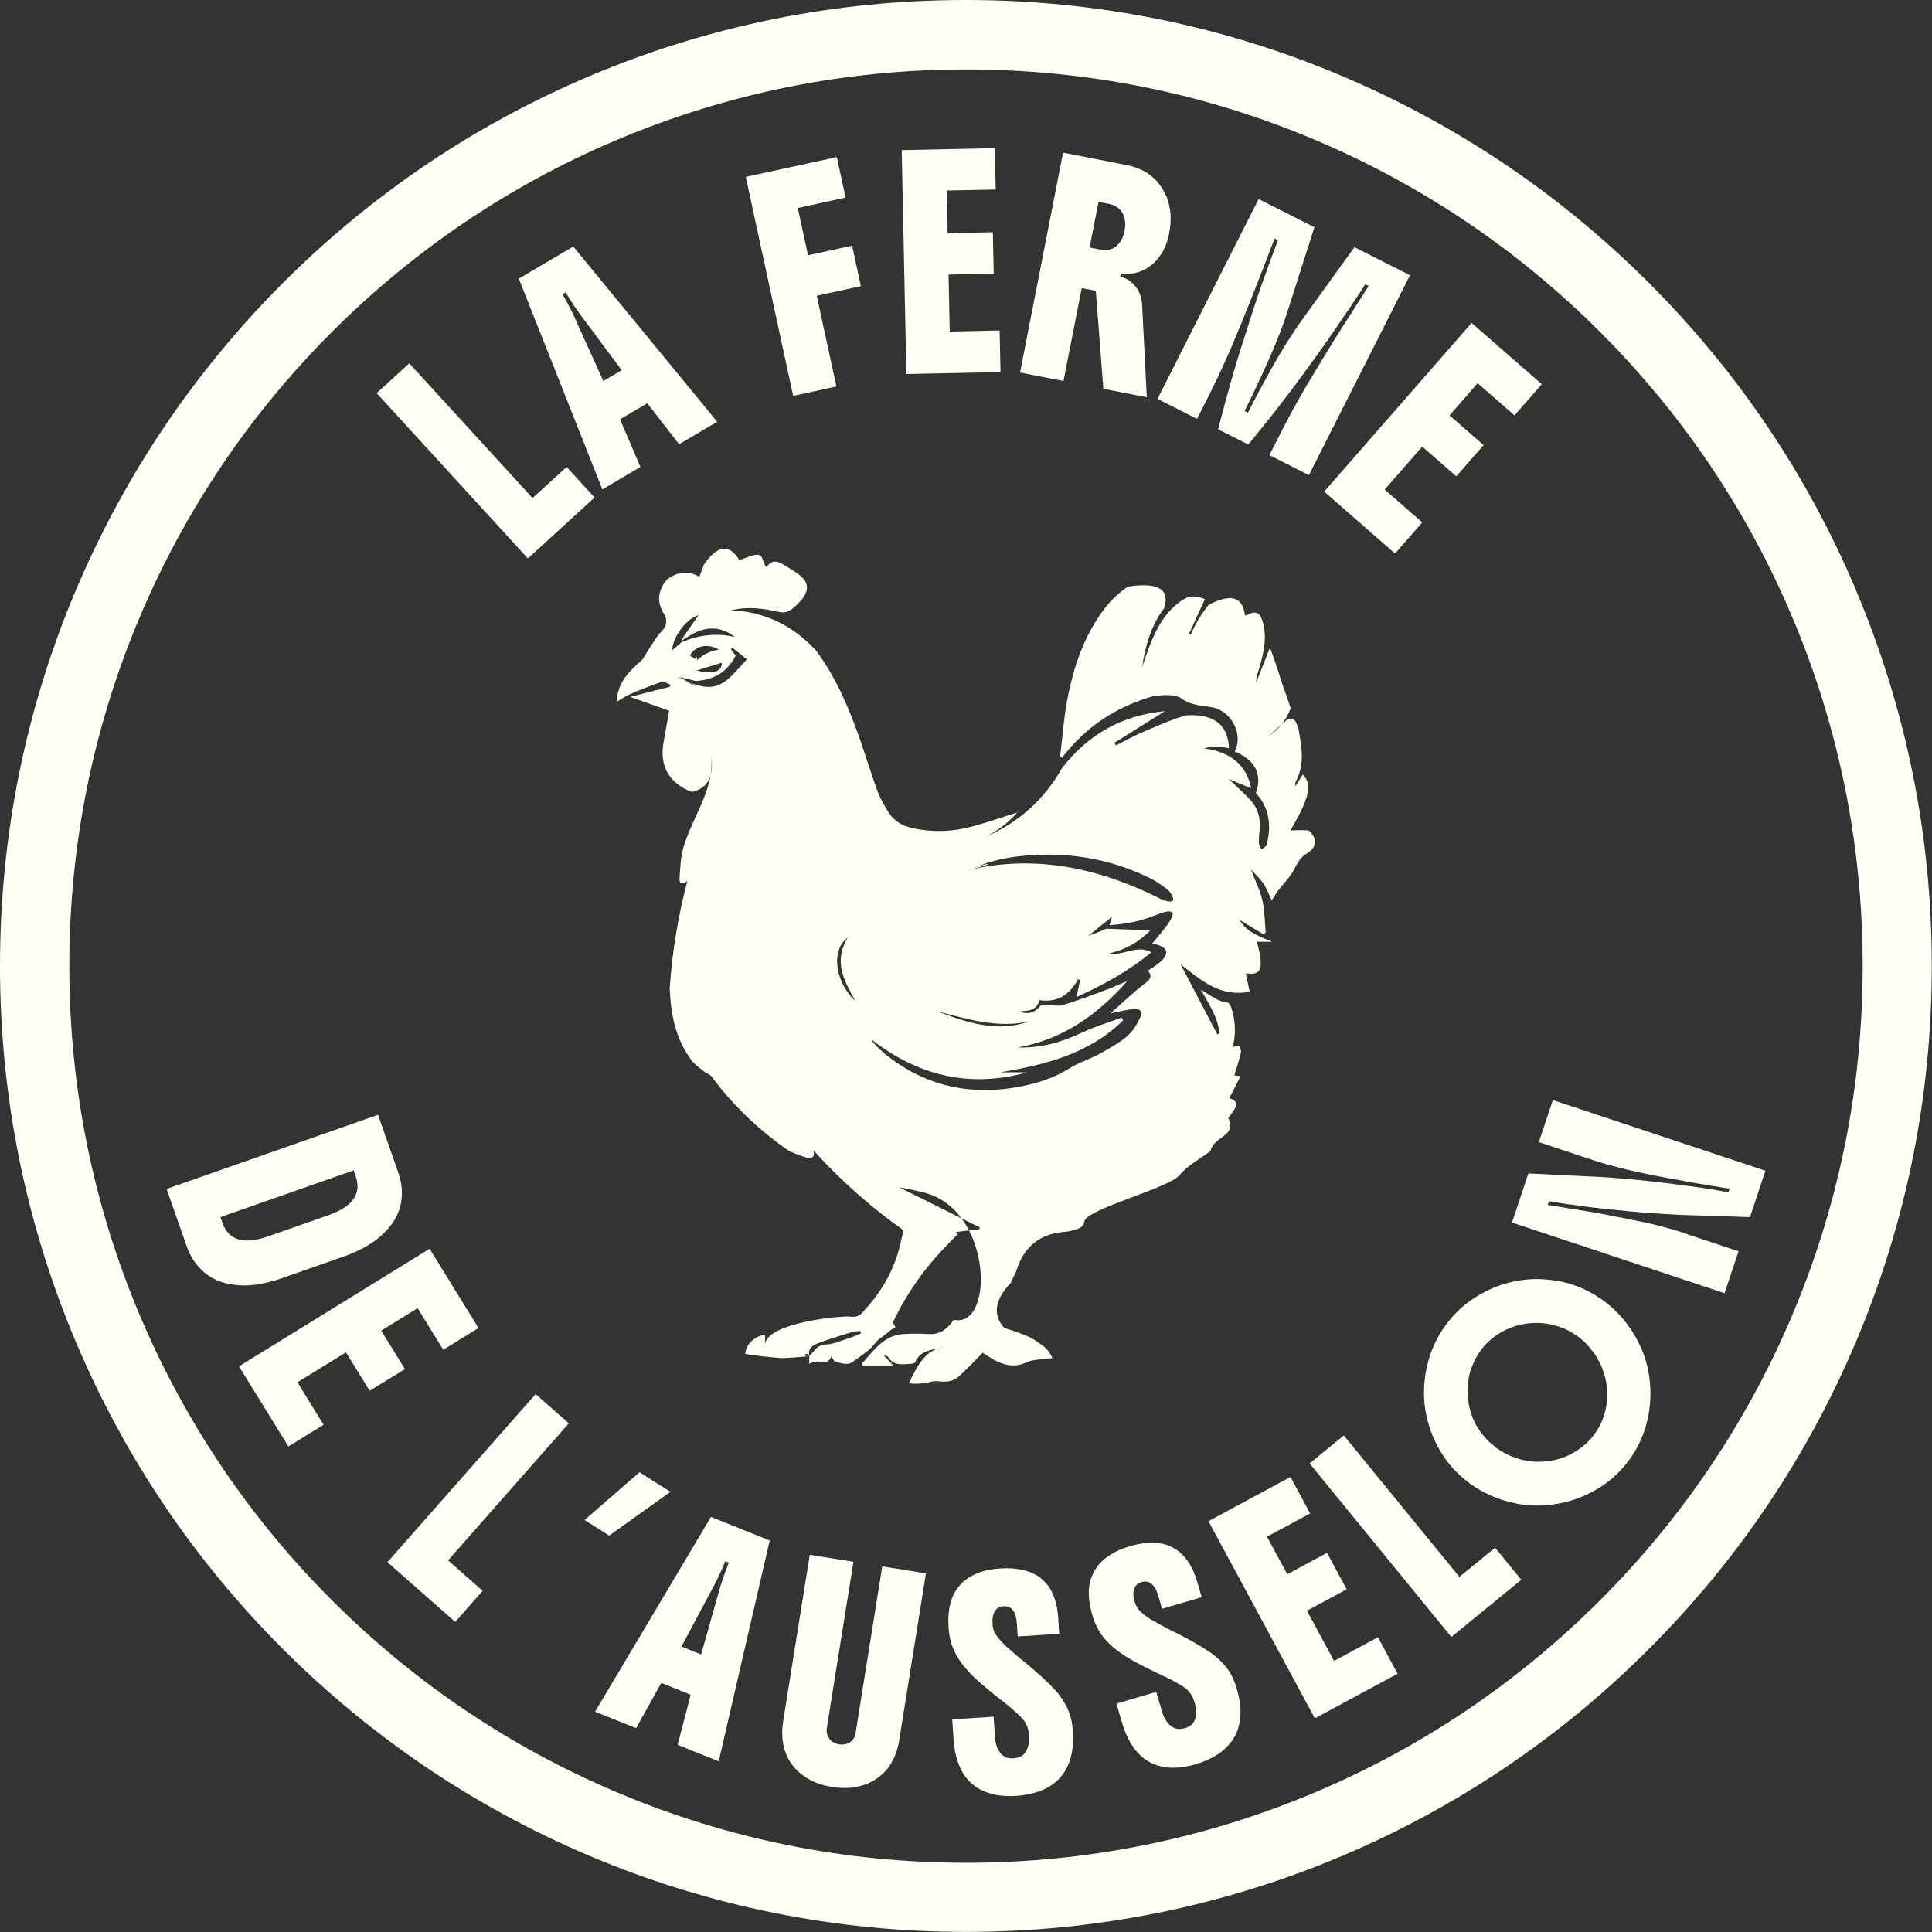 <svg width="163" height="163" viewBox="0 0 163 163" fill="none" xmlns="http://www.w3.org/2000/svg">
<rect x="0" y="0" width="163" height="163" fill="#333333" stroke="none"/>
<g clip-path="url(#clip0_84_607)">
<path d="M156.589 49.777C152.481 40.068 146.604 31.355 139.125 23.875C131.636 16.387 122.922 10.519 113.223 6.411C103.174 2.155 92.498 0 81.5 0C70.502 0 59.826 2.155 49.777 6.402C40.068 10.51 31.355 16.387 23.875 23.866C16.396 31.355 10.519 40.068 6.411 49.768C2.155 59.826 0 70.502 0 81.5C0 92.498 2.155 103.174 6.402 113.223C10.51 122.932 16.387 131.645 23.866 139.125C31.355 146.604 40.068 152.481 49.768 156.589C59.817 160.835 70.493 162.991 81.491 162.991C92.489 162.991 103.165 160.835 113.214 156.589C122.922 152.481 131.636 146.604 139.116 139.125C146.604 131.636 152.472 122.922 156.58 113.223C160.826 103.174 162.982 92.498 162.982 81.5C162.982 70.502 160.826 59.826 156.58 49.777H156.589ZM81.5 157.16C71.285 157.16 61.374 155.161 52.052 151.219C43.044 147.406 34.947 141.953 28.002 135.007C21.057 128.062 15.594 119.966 11.79 110.957C7.848 101.626 5.849 91.724 5.849 81.509C5.849 71.294 7.848 61.383 11.79 52.061C15.604 43.053 21.057 34.956 28.002 28.011C34.947 21.066 43.044 15.604 52.052 11.799C61.383 7.857 71.285 5.858 81.5 5.858C91.715 5.858 101.626 7.857 110.948 11.799C119.956 15.613 128.053 21.066 134.998 28.011C141.943 34.956 147.406 43.053 151.21 52.061C155.152 61.392 157.151 71.294 157.151 81.509C157.151 91.724 155.152 101.636 151.21 110.957C147.396 119.966 141.943 128.062 134.998 135.007C128.053 141.953 119.956 147.415 110.948 151.219C101.617 155.161 91.715 157.16 81.5 157.16Z" fill="#FFFEF4"/>
<path fill-rule="evenodd" clip-rule="evenodd" d="M68.328 114.421C67.554 114.476 66.771 114.559 65.988 114.586C64.948 114.513 63.907 114.393 62.875 114.227C62.921 113.453 63.593 112.753 64.552 112.606V113.334C64.938 111.547 71.091 110.976 71.782 111.086C72.252 111.151 72.602 110.985 72.888 110.589C74.168 109.235 75.107 107.687 75.688 105.946C75.909 105.265 76.047 104.546 76.231 103.8C73.459 101.838 70.926 99.591 68.632 97.058C68.779 97.647 68.439 97.794 68.07 97.675C67.435 97.463 66.753 97.251 66.219 96.864C63.861 95.178 61.788 93.189 60.056 90.849C59.9 90.637 59.578 90.545 59.356 90.37C59.006 90.085 58.62 89.818 58.352 89.468C56.998 87.671 56.584 85.553 56.501 83.379C56.713 80.302 57.21 77.29 57.993 74.325C57.551 74.684 57.293 74.546 57.33 74.103C57.394 73.201 57.422 72.27 57.68 71.423C58.048 70.244 58.601 69.12 59.108 67.987C59.762 66.532 60.204 65.04 59.974 63.621C60.287 65.427 59.752 66.495 58.38 66.817C56.473 66.099 55.635 64.671 55.976 62.672C56.123 61.816 56.28 60.959 56.455 59.964C55.405 59.596 54.373 59.227 53.166 58.795C54.346 58.491 55.423 58.214 56.501 57.947C56.519 57.892 56.547 57.827 56.565 57.772C56.317 57.68 56.031 57.459 55.838 57.523C54.926 57.827 54.023 58.196 53.139 58.574C52.77 58.73 52.439 58.97 52.015 59.218C52.08 58.26 52.402 57.533 52.927 56.906C53.314 56.446 53.747 56.031 54.207 55.644C54.65 54.889 55.119 54.161 55.626 53.452C56.142 53.019 56.344 52.568 56.114 51.932C55.396 50.91 55.442 49.906 56.243 48.92C57.173 48.202 58.094 48.119 59.006 48.672C59.126 48.349 59.246 47.999 59.375 47.658C60.526 45.973 61.521 45.844 62.378 47.262C62.838 47.106 63.28 46.885 63.741 46.811C64.459 46.691 64.294 47.502 64.671 47.843C65.086 47.253 65.546 47.281 66.108 47.64C67.388 48.45 69.314 49.224 67.002 51.232C66.633 51.555 66.311 51.739 65.795 51.638C64.478 51.361 63.151 51.122 61.668 51.499C64.413 51.582 66.799 52.697 68.816 54.843C70.511 57.109 71.607 59.679 72.537 62.332C73.053 63.796 73.496 65.288 74.03 66.744C74.26 67.361 74.592 67.941 74.942 68.503C75.402 69.24 76.075 69.664 76.94 69.857C78.681 70.244 80.404 70.18 82.108 69.71C83.37 69.36 84.613 68.927 85.82 68.549C85.092 69.397 84.162 70.124 83.047 70.64C85.884 69.452 88.067 67.508 89.597 64.809C91.816 61.936 94.709 60.333 98.273 60.001C96.892 60.876 95.455 61.77 94.018 62.672C94.064 62.746 94.101 62.82 94.147 62.894C94.856 62.534 95.556 62.138 96.284 61.825C97.537 61.291 98.78 60.711 100.088 60.351C102.409 60.213 103.607 61.143 103.69 63.133C102.971 62.967 102.262 62.967 101.543 63.133C103.828 63.428 105.163 64.542 105.559 66.504C104.822 66.2 104.261 65.97 103.662 65.721C104.288 66.32 104.896 66.854 105.449 67.444C106.13 68.181 106.388 69.083 106.269 70.087C106.223 70.437 106.195 70.797 106.213 71.147C106.223 71.322 106.361 71.497 106.434 71.662C106.582 71.543 106.794 71.451 106.867 71.294C107.319 69.507 107.015 68.043 105.955 66.91C106.517 65.325 105.919 64.146 104.168 63.391C104.924 62.019 103.929 59.946 102.188 59.66C101.331 59.522 100.493 59.513 99.683 58.933C99.13 58.537 98.126 58.638 97.343 58.721C94.138 59.624 91.568 61.355 89.615 63.916C89.56 63.888 89.504 63.861 89.44 63.833C89.643 62.194 89.753 60.535 90.066 58.914C90.591 56.206 91.476 53.618 93.152 51.389C93.705 50.661 94.405 49.998 95.16 49.491C97.721 49.105 98.734 49.712 98.218 51.315C97.104 52.77 96.643 54.475 96.358 56.252C96.579 55.644 96.781 55.027 97.021 54.419C97.619 52.89 98.393 51.49 99.839 50.578C100.447 50.191 101.046 50.293 101.654 50.551C101.193 51.545 100.76 52.494 100.327 53.452C100.374 53.471 100.429 53.498 100.475 53.517C100.853 52.614 101.359 51.785 101.976 51.03C103.846 50.044 104.869 50.348 105.034 51.923C105.034 51.923 105.145 51.923 105.228 51.877C106.149 51.38 106.407 51.905 106.591 52.669C106.904 54.014 106.563 55.304 106.177 56.584C106.084 56.897 105.965 57.21 105.992 57.569C106.352 56.658 106.711 55.746 107.144 54.631C107.374 55.267 107.558 55.764 107.724 56.271C107.908 56.814 108.065 57.358 108.249 57.892C108.461 58.518 108.71 59.135 108.885 59.771C108.544 60.701 107.945 61.466 107.088 62.074C107.586 61.613 108.01 61.18 108.479 60.812C108.894 60.489 109.244 60.591 109.419 61.125C109.456 61.245 109.52 61.355 109.548 61.475C109.806 62.958 110.11 64.45 109.345 65.887C109.281 66.007 109.253 66.145 109.299 66.32C109.502 65.998 109.695 65.684 109.907 65.353C110.754 66.136 110.469 67.361 108.866 70.06C109.364 70.06 109.916 70.004 110.441 70.078C111.215 70.843 111.104 71.524 110.1 72.105C109.649 72.445 109.428 72.878 109.179 73.367C108.848 74.002 108.295 74.527 107.853 75.117C107.641 75.393 107.475 75.697 107.291 75.973C107.079 75.522 106.895 74.997 106.591 74.546C106.305 74.113 105.9 73.753 105.532 73.339C105.882 74.26 106.305 75.089 106.508 75.973C106.711 76.848 106.702 77.769 106.784 78.672C106.72 78.728 106.656 78.773 106.6 78.829C105.9 78.405 105.191 77.981 104.565 77.594C105.062 78.396 105.55 78.746 107.328 79.455H106.048C106.158 79.953 106.315 80.45 106.352 80.947C106.434 81.979 106.121 82.255 105.108 82.126C105.219 82.661 105.329 83.195 105.43 83.665C103.008 84.153 101.378 82.753 99.609 81.362C100.687 83.425 101.7 85.35 102.704 87.275C102.759 87.248 102.824 87.211 102.879 87.183C102.759 85.792 101.958 84.687 101.313 83.48C101.645 83.692 101.976 83.922 102.326 84.116C102.612 84.272 102.925 84.484 103.229 84.503C103.874 84.54 103.828 84.945 104.003 85.415C104.251 86.419 104.251 87.395 104.003 88.344C104.205 88.298 104.472 88.178 104.528 88.243C104.647 88.381 104.73 88.629 104.694 88.804C104.546 89.449 104.334 90.076 104.141 90.73C104.261 90.748 104.408 90.766 104.666 90.794C104.325 91.457 104.012 92.056 103.708 92.655C104.5 92.876 104.491 93.29 103.625 94.303C103.911 94.902 103.837 95.353 103.432 95.676C102.962 96.109 102.326 96.376 102.133 97.076C102.133 97.113 102.087 97.141 102.05 97.168C101.193 97.813 100.245 98.273 99.499 99.158C98.568 100.263 91.632 102.004 91.485 103.054C91.411 103.588 90.969 103.662 90.582 103.782C90.287 103.883 89.974 103.92 89.67 103.947C87.727 104.113 86.382 105.219 85.783 107.116C85.663 107.512 85.415 107.853 85.276 108.249C83.922 109.649 83.729 110.911 84.724 112.035C87.312 112.845 87.284 113.085 87.736 113.37C88.224 113.656 88.574 114.061 88.786 114.586C88.353 114.623 88.031 114.632 87.708 114.688C87.349 114.743 86.953 114.771 86.63 114.927C85.719 115.369 84.862 115.24 84.005 114.798C83.582 114.577 83.186 114.31 82.9 114.135C82.2 114.844 81.564 115.535 80.864 116.152C80.376 116.585 79.75 116.613 79.096 116.53C78.746 116.484 78.377 116.64 78.018 116.686C77.585 116.742 77.152 116.779 76.673 116.705C77.364 115.342 77.935 113.932 79.667 113.619C78.764 113.923 77.677 113.831 77.217 114.927C77.18 115.01 76.977 115.056 76.848 115.065C76.167 115.084 75.43 115.286 74.969 114.522C74.905 114.421 74.739 114.374 74.564 114.365C74.785 114.605 75.006 114.835 75.356 115.203H72.786C72.768 115.148 72.74 115.093 72.722 115.038C73.716 113.969 74.536 112.643 76.25 112.551C76.931 112.514 77.622 112.505 78.304 112.551C79.271 112.624 79.906 112.164 80.468 111.344C83.812 112.099 83.766 102.603 78.414 100.751C77.622 100.475 76.765 100.374 75.844 100.162C78.193 101.332 80.431 102.446 82.67 103.561C82.66 103.607 82.642 103.653 82.633 103.708C81.979 103.782 81.316 103.865 80.662 103.938C80.708 104.003 80.745 104.067 80.791 104.132C80.57 104.362 80.349 104.583 80.127 104.813C80.072 104.869 80.008 104.915 79.962 104.988C78 106.969 76.443 109.198 75.292 111.666C75.678 111.777 75.365 111.906 75.568 111.961C74.969 112.265 74.905 112.486 74.306 112.873C73.928 113.122 73.68 113.573 73.32 113.877C72.851 114.273 72.335 114.605 71.838 114.964C71.838 114.964 71.487 115.25 70.437 114.853C70.41 114.9 70.225 114.614 70.161 114.402C69.765 115.406 68.899 114.614 68.273 115.075V114.421C68.697 114.034 68.899 113.453 69.673 113.435C70.382 113.407 71.082 113.067 71.782 112.845C72.077 112.753 72.353 112.615 72.639 112.495C72.611 112.431 72.593 112.366 72.565 112.293C72.372 112.311 72.169 112.311 71.985 112.366C71.552 112.477 71.119 112.615 70.695 112.753C70.069 112.956 69.443 113.14 68.844 113.398C68.42 113.582 68.135 113.914 68.291 114.439C67.517 114.494 68.144 113.914 68.291 114.439L68.328 114.421ZM57.468 54.134C57.533 53.996 57.579 53.848 57.662 53.728C58.058 53.148 58.463 52.577 58.933 51.905C57.864 52.209 56.759 53.756 56.704 54.871C56.98 54.631 57.247 54.41 57.505 54.18C58.951 53.581 60.425 53.36 62 53.747C60.646 52.669 59.135 52.798 57.468 54.134C58.527 53.369 57.533 53.996 57.468 54.134ZM85.903 85.304C86.612 85.599 87.22 85.525 87.736 84.899C87.837 84.779 88.123 84.779 88.325 84.779C88.777 84.779 89.256 84.917 89.661 84.798C90.886 84.429 92.084 83.969 93.29 83.526C93.861 83.315 94.405 83.057 95.123 82.753C92.535 85.682 89.615 87.708 85.866 88.371C87.8 88.445 89.578 87.929 91.31 87.11C92.378 86.603 93.53 86.262 94.644 85.848C94.681 85.93 94.709 86.013 94.746 86.096C91.881 88.906 88.206 89.836 84.374 90.472H86.649C81.785 91.826 77.438 90.748 73.496 87.681C73.597 87.865 73.707 88.012 73.836 88.141C74.067 88.371 74.306 88.611 74.555 88.823C78 91.678 81.96 92.507 86.271 91.632C87.607 91.365 88.989 90.905 90.14 90.186C91.024 89.633 91.982 89.348 92.857 88.86C93.631 88.427 94.423 87.994 95.096 87.423C95.565 87.027 95.915 86.446 96.183 85.875C96.44 85.341 96.21 85.074 95.611 85.129C95.022 85.184 94.442 85.35 93.686 85.498C94.709 84.595 95.584 83.738 96.542 83.011C97.002 82.661 97.279 82.421 96.855 81.887C97.122 81.703 99.323 80.496 97.951 79.824C97.712 79.704 97.426 79.658 97.223 79.593C98.071 78.525 100.493 75.983 97.426 77.235C96.21 77.733 94.939 77.963 93.603 78.055C93.686 77.797 93.751 77.576 93.815 77.355C93.115 77.917 92.452 78.442 91.816 78.948C92.111 78.838 92.47 78.709 92.83 78.58C93.014 78.506 93.198 78.359 93.382 78.359C94.607 78.387 95.832 78.451 97.058 78.497C96.772 78.746 96.44 79.078 96.063 79.345C95.676 79.612 95.252 79.851 94.819 80.035C94.414 80.22 93.981 80.321 93.548 80.459C94.755 80.671 95.897 79.667 97.14 80.339C95.206 81.951 93.041 83.112 90.831 84.116C90.932 83.609 91.024 83.13 91.126 82.661C91.07 82.651 91.006 82.642 90.951 82.624C90.189 84.018 89.105 84.601 87.699 84.374C87.441 85.304 86.686 85.323 85.903 85.286C86.612 85.581 86.686 85.313 85.903 85.286V85.304ZM81.785 73.394C84.595 72.722 87.404 72.685 90.232 73.182C93.005 73.68 95.611 74.656 98.108 75.936C99.066 76.24 99.241 75.983 98.633 75.172C98.144 74.757 97.619 74.38 97.048 74.103C93.594 72.39 89.937 71.828 86.124 72.224C84.613 72.381 83.158 72.749 81.776 73.385C83.149 72.74 84.586 72.713 81.776 73.385L81.785 73.394ZM57.118 57.09C60.535 58.877 61.153 57.634 63.013 55.626C62.599 55.294 62.193 54.963 61.788 54.64C61.751 54.686 61.705 54.733 61.668 54.779C61.807 54.963 61.945 55.156 62.065 55.313C61.383 56.667 60.25 57.376 58.684 57.45C58.168 57.302 57.643 57.21 57.127 57.09C57.643 57.21 60.545 58.877 57.127 57.09H57.118ZM79.05 85.313C81.574 86.271 84.125 87.146 86.879 86.161C84.171 86.787 81.629 85.977 79.05 85.313ZM71.524 79.105C70.069 80.174 70.447 82.845 72.178 84.475C71.248 82.78 70.272 81.159 71.524 79.105ZM58.822 55.69C59.338 55.202 59.955 54.907 60.664 54.806C59.642 54.226 58.638 54.511 58.205 55.304C58.398 55.432 58.592 55.552 58.813 55.69C58.592 55.552 58.841 55.138 58.813 55.69H58.822ZM58.785 56.566C60.112 56.934 60.931 56.658 60.895 55.911C60.222 56.123 59.541 56.326 58.785 56.566Z" fill="#FFFEF4"/>
<path d="M44.536 47.115L31.778 33.169L34.532 30.655L44.932 42.021L47.806 39.396L50.164 41.975L44.536 47.115Z" fill="#FFFEF4"/>
<path d="M50.818 41.284L43.771 23.507L48.367 20.799L60.508 35.583L57.293 37.48L54.612 34.026L52.31 35.38L54.032 39.396L50.818 41.294V41.284ZM50.919 32.138L52.448 31.235L48.892 26.454C48.754 26.252 48.625 26.077 48.515 25.911C48.404 25.745 48.294 25.57 48.165 25.377C48.036 25.183 47.898 24.953 47.732 24.667L47.455 24.833L47.686 25.229C47.723 25.294 47.759 25.358 47.796 25.423C47.833 25.506 47.87 25.57 47.907 25.634C47.962 25.727 48.008 25.819 48.054 25.92C48.1 26.021 48.156 26.113 48.202 26.206C48.312 26.39 48.386 26.556 48.441 26.712L50.9 32.138H50.919Z" fill="#FFFEF4"/>
<path d="M62.921 14.922L70.603 13.255L71.34 16.672L67.305 17.547L68.171 21.536L71.892 20.725L72.629 24.142L68.908 24.953L70.566 32.607L66.918 33.4L62.921 14.931V14.922Z" fill="#FFFEF4"/>
<path d="M84.411 31.392L76.471 31.557L76.075 12.665L83.932 12.499L84.005 15.991L79.879 16.073L79.953 19.675L83.766 19.592L83.84 23.083L80.026 23.166L80.128 27.974L84.337 27.882L84.411 31.373V31.392Z" fill="#FFFEF4"/>
<path d="M98.651 19.657C98.467 20.578 98.126 21.333 97.61 21.913C97.371 22.19 97.104 22.42 96.8 22.613C96.496 22.807 96.146 22.945 95.74 23.037C95.363 23.111 94.957 23.129 94.552 23.092L94.506 23.341C94.884 23.415 95.234 23.608 95.575 23.921C95.888 24.235 96.118 24.603 96.247 25.036C96.275 25.146 96.302 25.266 96.321 25.377C96.339 25.487 96.348 25.598 96.358 25.708L96.754 33.519L93.088 32.801L92.452 24.538L91.264 24.308L89.726 32.147L86.06 31.428L89.689 12.877L95.142 13.946C95.639 14.047 96.109 14.213 96.542 14.452C96.975 14.692 97.352 14.996 97.666 15.364C97.979 15.742 98.228 16.147 98.412 16.58C98.587 17.013 98.706 17.492 98.752 18.026C98.789 18.56 98.752 19.104 98.642 19.657H98.651ZM91.936 20.882L92.793 21.047C92.986 21.084 93.189 21.093 93.373 21.084C93.567 21.066 93.751 21.02 93.926 20.937C94.239 20.771 94.488 20.495 94.681 20.117C94.755 19.951 94.819 19.73 94.875 19.472C94.994 18.883 94.93 18.376 94.7 17.971C94.469 17.566 94.082 17.308 93.539 17.197L92.682 17.031L91.927 20.882H91.936Z" fill="#FFFEF4"/>
<path d="M110.902 19.15L108.571 26.445C108.424 26.906 108.249 27.403 108.046 27.928C107.844 28.462 107.613 29.033 107.346 29.651C107.144 30.12 106.969 30.516 106.821 30.848C106.674 31.18 106.517 31.511 106.361 31.843C106.204 32.174 106.02 32.58 105.799 33.059C105.661 33.344 105.532 33.621 105.394 33.888L104.998 34.671L105.283 34.818C105.55 34.302 105.827 33.768 106.112 33.224C106.398 32.681 106.702 32.138 107.006 31.576C107.328 30.986 107.641 30.443 107.945 29.927C108.249 29.411 108.562 28.904 108.885 28.416C109.041 28.177 109.198 27.947 109.345 27.716C109.493 27.486 109.649 27.274 109.797 27.062L114.273 20.854L118.962 23.221L110.432 40.087L107.098 38.401L108.111 36.402C108.479 35.666 108.912 34.864 109.4 33.989C109.889 33.114 110.377 32.276 110.874 31.465C111.39 30.599 111.915 29.752 112.431 28.904C112.947 28.066 113.472 27.237 114.006 26.427C114.255 26.021 114.513 25.625 114.761 25.248C115.001 24.861 115.24 24.483 115.471 24.133L115.185 23.986C114.835 24.538 114.494 25.064 114.163 25.552C113.831 26.04 113.499 26.528 113.159 27.025C112.818 27.523 112.449 28.066 112.035 28.665C111.685 29.162 111.307 29.697 110.902 30.259C110.497 30.82 110.082 31.382 109.677 31.935C109.271 32.488 108.885 32.994 108.535 33.455C108.249 33.832 107.964 34.201 107.687 34.56C107.402 34.91 107.125 35.26 106.858 35.601L105.32 37.508L102.768 36.218L103.395 33.851C103.57 33.224 103.736 32.635 103.883 32.092C104.04 31.539 104.205 30.977 104.38 30.397C104.555 29.816 104.758 29.162 104.998 28.435C105.348 27.329 105.679 26.298 105.992 25.34C106.315 24.382 106.609 23.544 106.877 22.825C107.033 22.383 107.19 21.941 107.346 21.517C107.503 21.084 107.66 20.67 107.816 20.274L107.531 20.126C107.236 20.891 106.923 21.72 106.582 22.604C106.241 23.488 105.873 24.428 105.486 25.413C105.2 26.123 104.942 26.758 104.712 27.32C104.482 27.882 104.251 28.435 104.012 28.997C103.782 29.558 103.505 30.185 103.183 30.876C102.796 31.732 102.4 32.561 102.004 33.344L100.991 35.343L97.656 33.657L106.186 16.792L110.874 19.159L110.902 19.15Z" fill="#FFFEF4"/>
<path d="M117.7 46.7L111.722 41.478L124.157 27.247L130.079 32.414L127.777 35.048L124.663 32.331L122.296 35.048L125.17 37.554L122.867 40.188L119.993 37.683L116.825 41.303L119.993 44.075L117.69 46.71L117.7 46.7Z" fill="#FFFEF4"/>
<path d="M31.898 94.064L33.584 98.872C34.017 100.097 34.017 101.258 33.584 102.336C33.372 102.851 33.04 103.34 32.607 103.819C32.165 104.288 31.659 104.703 31.069 105.053C30.443 105.43 29.724 105.762 28.923 106.038L23.857 107.816C23.028 108.111 22.254 108.295 21.554 108.387C20.845 108.479 20.191 108.47 19.583 108.369C18.956 108.277 18.404 108.092 17.916 107.825C17.437 107.558 17.004 107.19 16.626 106.729C16.258 106.287 15.963 105.753 15.742 105.117L14.056 100.309L31.889 94.055L31.898 94.064ZM18.597 102.686L18.772 103.183C19.288 104.648 20.578 105.025 22.632 104.307L27.698 102.529C29.752 101.811 30.526 100.714 30.01 99.241L29.835 98.743L18.597 102.686Z" fill="#FFFEF4"/>
<path d="M24.336 122.038L20.163 115.277L36.246 105.357L40.372 112.044L37.397 113.877L35.233 110.368L32.165 112.265L34.164 115.507L31.189 117.34L29.19 114.098L25.091 116.622L27.302 120.205L24.326 122.038H24.336Z" fill="#FFFEF4"/>
<path d="M32.69 131.793L45.19 117.617L47.99 120.085L37.803 131.645L40.722 134.215L38.41 136.84L32.69 131.802V131.793Z" fill="#FFFEF4"/>
<path d="M49.326 128.237L53.95 124.212L56.566 125.861L51.398 129.554L49.316 128.237H49.326Z" fill="#FFFEF4"/>
<path d="M50.201 144.421L59.983 127.979L64.939 129.969L60.637 148.603L57.173 147.212L58.27 142.984L55.792 141.989L53.664 145.803L50.201 144.412V144.421ZM57.505 138.922L59.154 139.585L60.775 133.847C60.849 133.617 60.913 133.405 60.978 133.22C61.042 133.036 61.107 132.834 61.19 132.622C61.263 132.41 61.365 132.143 61.484 131.839L61.19 131.719L61.014 132.143C60.987 132.207 60.959 132.281 60.932 132.345C60.886 132.419 60.858 132.493 60.83 132.557C60.794 132.659 60.747 132.751 60.692 132.852C60.637 132.953 60.591 133.055 60.554 133.147C60.471 133.34 60.388 133.506 60.305 133.644L57.505 138.904V138.922Z" fill="#FFFEF4"/>
<path d="M66.072 145.223L68.319 131.176L72.004 131.765L69.756 145.812C69.71 146.088 69.756 146.337 69.894 146.558C69.94 146.659 70.014 146.761 70.097 146.844C70.189 146.927 70.29 147 70.428 147.046C70.548 147.111 70.668 147.148 70.797 147.166C71.129 147.221 71.432 147.166 71.7 147C71.967 146.834 72.132 146.567 72.188 146.199L74.435 132.152L78.12 132.741L75.872 146.788C75.688 147.958 75.246 148.889 74.555 149.57C74.196 149.92 73.809 150.197 73.376 150.399C72.943 150.602 72.455 150.74 71.911 150.814C71.386 150.878 70.825 150.86 70.217 150.768C69.581 150.666 69.019 150.5 68.549 150.27C68.08 150.04 67.665 149.764 67.324 149.441C66.597 148.76 66.164 147.894 66.035 146.853C65.97 146.337 65.98 145.794 66.072 145.223Z" fill="#FFFEF4"/>
<path d="M85.866 138.093L85.792 136.988C85.728 135.965 85.35 135.477 84.659 135.514C84.346 135.532 84.098 135.671 83.941 135.929C83.775 136.186 83.711 136.536 83.738 136.988C83.738 137.126 83.766 137.273 83.803 137.43C83.84 137.586 83.913 137.752 84.033 137.927C84.125 138.084 84.263 138.259 84.448 138.462C84.632 138.664 84.853 138.885 85.129 139.106C85.267 139.235 85.415 139.373 85.581 139.502C85.737 139.65 85.921 139.806 86.115 139.963C86.723 140.442 87.275 140.921 87.791 141.381C88.307 141.851 88.722 142.257 89.053 142.625C89.385 143.003 89.652 143.38 89.855 143.74C90.057 144.099 90.214 144.467 90.324 144.854C90.38 145.048 90.426 145.259 90.453 145.462C90.481 145.674 90.508 145.895 90.518 146.125C90.555 146.761 90.527 147.35 90.426 147.894C90.324 148.437 90.14 148.925 89.882 149.368C89.643 149.782 89.32 150.15 88.915 150.464C88.51 150.777 88.049 151.016 87.552 151.173C86.999 151.357 86.4 151.468 85.756 151.514C84.457 151.597 83.379 151.385 82.532 150.878C81.694 150.381 81.104 149.598 80.772 148.529C80.597 148.013 80.496 147.406 80.45 146.724L80.339 145.057L83.831 144.836L83.941 146.512C83.978 147.12 84.134 147.59 84.411 147.912C84.669 148.235 85.037 148.382 85.525 148.345C85.691 148.336 85.857 148.299 86.013 148.244C86.17 148.189 86.299 148.096 86.391 147.986C86.483 147.885 86.566 147.756 86.64 147.608C86.713 147.461 86.769 147.277 86.796 147.065C86.796 146.973 86.796 146.862 86.806 146.752C86.815 146.641 86.806 146.53 86.806 146.411C86.787 146.19 86.76 145.996 86.723 145.84C86.677 145.674 86.603 145.508 86.502 145.324C86.382 145.14 86.225 144.955 86.032 144.762C85.838 144.578 85.608 144.366 85.35 144.136C85.203 144.016 85.046 143.887 84.871 143.749C84.696 143.611 84.512 143.463 84.309 143.307C83.683 142.818 83.14 142.367 82.67 141.953C82.2 141.547 81.804 141.142 81.472 140.746C81.141 140.368 80.874 139.991 80.68 139.631C80.478 139.272 80.33 138.894 80.22 138.508C80.164 138.323 80.128 138.121 80.091 137.909C80.063 137.697 80.035 137.485 80.026 137.264C79.989 136.684 80.017 136.14 80.1 135.625C80.192 135.118 80.358 134.657 80.597 134.261C81.067 133.488 81.786 132.944 82.753 132.622C83.232 132.465 83.784 132.364 84.401 132.327C85.581 132.253 86.575 132.428 87.368 132.852C87.635 132.99 87.92 133.22 88.224 133.543C88.528 133.865 88.786 134.307 88.98 134.878C89.136 135.348 89.237 135.873 89.274 136.454L89.366 137.844L85.875 138.065L85.866 138.093Z" fill="#FFFEF4"/>
<path d="M98.043 135.735L97.73 134.667C97.445 133.681 96.966 133.285 96.302 133.478C95.999 133.57 95.796 133.755 95.685 134.04C95.584 134.326 95.593 134.685 95.722 135.118C95.759 135.247 95.814 135.385 95.888 135.532C95.962 135.68 96.072 135.818 96.22 135.965C96.349 136.094 96.523 136.242 96.745 136.398C96.966 136.555 97.233 136.721 97.546 136.886C97.703 136.979 97.887 137.08 98.08 137.172C98.264 137.283 98.476 137.393 98.707 137.504C99.397 137.844 100.051 138.176 100.65 138.517C101.249 138.858 101.755 139.171 102.161 139.447C102.566 139.751 102.916 140.046 103.192 140.35C103.469 140.654 103.708 140.985 103.892 141.335C103.994 141.52 104.077 141.704 104.15 141.907C104.224 142.109 104.298 142.312 104.362 142.542C104.537 143.15 104.639 143.73 104.657 144.283C104.675 144.836 104.611 145.351 104.454 145.84C104.316 146.3 104.077 146.733 103.745 147.12C103.413 147.516 103.027 147.848 102.575 148.115C102.078 148.419 101.516 148.658 100.899 148.842C99.646 149.211 98.55 149.239 97.61 148.935C96.68 148.631 95.934 147.995 95.372 147.028C95.087 146.558 94.856 145.996 94.663 145.333L94.193 143.73L97.546 142.745L98.025 144.357C98.2 144.946 98.458 145.37 98.79 145.619C99.112 145.877 99.499 145.941 99.969 145.803C100.134 145.757 100.282 145.683 100.42 145.591C100.558 145.499 100.659 145.388 100.733 145.259C100.797 145.14 100.853 145.001 100.89 144.845C100.926 144.679 100.945 144.495 100.926 144.283C100.908 144.191 100.89 144.09 100.871 143.979C100.853 143.868 100.825 143.758 100.788 143.647C100.724 143.436 100.659 143.251 100.576 143.104C100.494 142.957 100.392 142.8 100.245 142.643C100.088 142.487 99.895 142.339 99.665 142.201C99.434 142.063 99.158 141.907 98.863 141.741C98.697 141.658 98.513 141.566 98.311 141.474C98.108 141.381 97.896 141.271 97.666 141.17C96.947 140.829 96.312 140.506 95.768 140.212C95.225 139.917 94.746 139.613 94.331 139.3C93.926 138.996 93.585 138.692 93.309 138.388C93.032 138.075 92.802 137.743 92.609 137.393C92.517 137.218 92.434 137.034 92.351 136.84C92.277 136.638 92.204 136.435 92.148 136.223C91.982 135.661 91.89 135.127 91.863 134.611C91.835 134.095 91.9 133.617 92.047 133.174C92.332 132.318 92.913 131.627 93.788 131.102C94.221 130.844 94.737 130.623 95.335 130.448C96.468 130.116 97.472 130.07 98.338 130.31C98.624 130.393 98.955 130.549 99.324 130.798C99.692 131.047 100.033 131.424 100.355 131.931C100.613 132.355 100.825 132.843 100.991 133.405L101.387 134.749L98.034 135.735H98.043Z" fill="#FFFEF4"/>
<path d="M117.921 141.206L110.93 144.974L101.958 128.339L108.876 124.608L110.534 127.685L106.895 129.647L108.608 132.815L111.961 131.01L113.619 134.086L110.266 135.892L112.551 140.129L116.254 138.13L117.912 141.206H117.921Z" fill="#FFFEF4"/>
<path d="M122.443 138.102L110.487 123.466L113.38 121.108L123.125 133.036L126.137 130.577L128.348 133.285L122.443 138.112V138.102Z" fill="#FFFEF4"/>
<path d="M123.972 125.124C123.125 124.507 122.425 123.788 121.863 122.968C121.301 122.149 120.868 121.264 120.573 120.306C120.279 119.367 120.131 118.4 120.141 117.405C120.15 116.41 120.306 115.443 120.601 114.503C120.748 114.034 120.933 113.573 121.163 113.113C121.393 112.661 121.66 112.219 121.964 111.805C122.6 110.939 123.328 110.229 124.147 109.668C124.967 109.106 125.842 108.673 126.763 108.369C127.832 108.037 128.863 107.89 129.858 107.917C130.853 107.954 131.756 108.092 132.566 108.35C133.045 108.507 133.506 108.691 133.957 108.921C134.409 109.152 134.842 109.41 135.265 109.723C136.103 110.34 136.822 111.068 137.421 111.906C138.019 112.744 138.48 113.647 138.793 114.596C139.088 115.554 139.244 116.53 139.244 117.534C139.244 118.538 139.106 119.505 138.821 120.445C138.526 121.421 138.065 122.333 137.457 123.162C136.831 124.019 136.103 124.728 135.265 125.299C134.427 125.87 133.543 126.294 132.612 126.579C131.664 126.865 130.697 127.012 129.711 127.021C128.725 127.021 127.731 126.865 126.717 126.533C126.238 126.377 125.769 126.183 125.308 125.953C124.847 125.713 124.396 125.446 123.972 125.133V125.124ZM126.201 122.13C126.726 122.508 127.298 122.803 127.915 123.015C128.532 123.226 129.14 123.328 129.739 123.328C130.393 123.328 131.01 123.245 131.59 123.07C132.17 122.895 132.705 122.628 133.183 122.287C133.709 121.937 134.151 121.504 134.528 120.988C134.906 120.472 135.182 119.92 135.357 119.33C135.532 118.741 135.615 118.142 135.597 117.534C135.597 116.935 135.486 116.346 135.293 115.756C135.099 115.167 134.814 114.623 134.445 114.107C134.261 113.859 134.059 113.61 133.837 113.38C133.616 113.149 133.368 112.938 133.091 112.735C132.585 112.366 132.032 112.081 131.433 111.897C130.835 111.703 130.236 111.611 129.646 111.611C128.394 111.611 127.261 111.961 126.238 112.661C125.732 113.011 125.29 113.435 124.921 113.942C124.617 114.347 124.359 114.844 124.147 115.415C123.926 115.986 123.816 116.65 123.816 117.377C123.816 117.985 123.908 118.575 124.083 119.155C124.258 119.735 124.525 120.279 124.884 120.776C125.069 121.025 125.271 121.264 125.492 121.495C125.713 121.725 125.953 121.928 126.211 122.121L126.201 122.13Z" fill="#FFFEF4"/>
<path d="M142.294 104.113L146.678 105.569L145.499 109.106L127.565 103.146L128.947 99.001L134.215 99.259C134.667 99.278 135.173 99.305 135.717 99.342C136.269 99.379 136.813 99.425 137.366 99.471C137.909 99.517 138.397 99.572 138.812 99.618C139.705 99.71 140.534 99.812 141.29 99.904C142.054 100.005 142.828 100.106 143.629 100.217C144.007 100.281 144.384 100.337 144.744 100.401C145.112 100.466 145.471 100.53 145.821 100.595L145.923 100.291C145.361 100.199 144.854 100.106 144.412 100.042C143.961 99.968 143.5 99.895 143.021 99.812C142.542 99.729 141.98 99.627 141.336 99.499C140.866 99.425 140.35 99.323 139.77 99.213C139.189 99.102 138.618 98.983 138.047 98.854C137.476 98.734 136.979 98.614 136.555 98.495C136.177 98.402 135.8 98.301 135.44 98.2C135.081 98.098 134.731 97.988 134.4 97.877L129.831 96.358L131.01 92.811L148.944 98.771L147.645 102.686L142.524 102.52C142.165 102.52 141.732 102.492 141.207 102.464C140.682 102.437 140.12 102.4 139.521 102.363C138.922 102.326 138.342 102.28 137.771 102.225C136.979 102.151 136.168 102.068 135.33 101.986C134.492 101.893 133.681 101.792 132.88 101.672C132.493 101.626 132.115 101.571 131.747 101.516C131.378 101.46 131.019 101.405 130.678 101.35L130.577 101.654C131.268 101.774 131.995 101.893 132.76 102.013C133.525 102.133 134.344 102.271 135.192 102.418C136.012 102.575 136.831 102.741 137.67 102.907C138.508 103.072 139.309 103.247 140.092 103.441C140.479 103.551 140.857 103.653 141.234 103.763C141.603 103.874 141.962 103.984 142.303 104.095L142.294 104.113Z" fill="#FFFEF4"/>
</g>
<defs>
<clipPath id="clip0_84_607">
<rect width="163" height="163" fill="white"/>
</clipPath>
</defs>
</svg>
